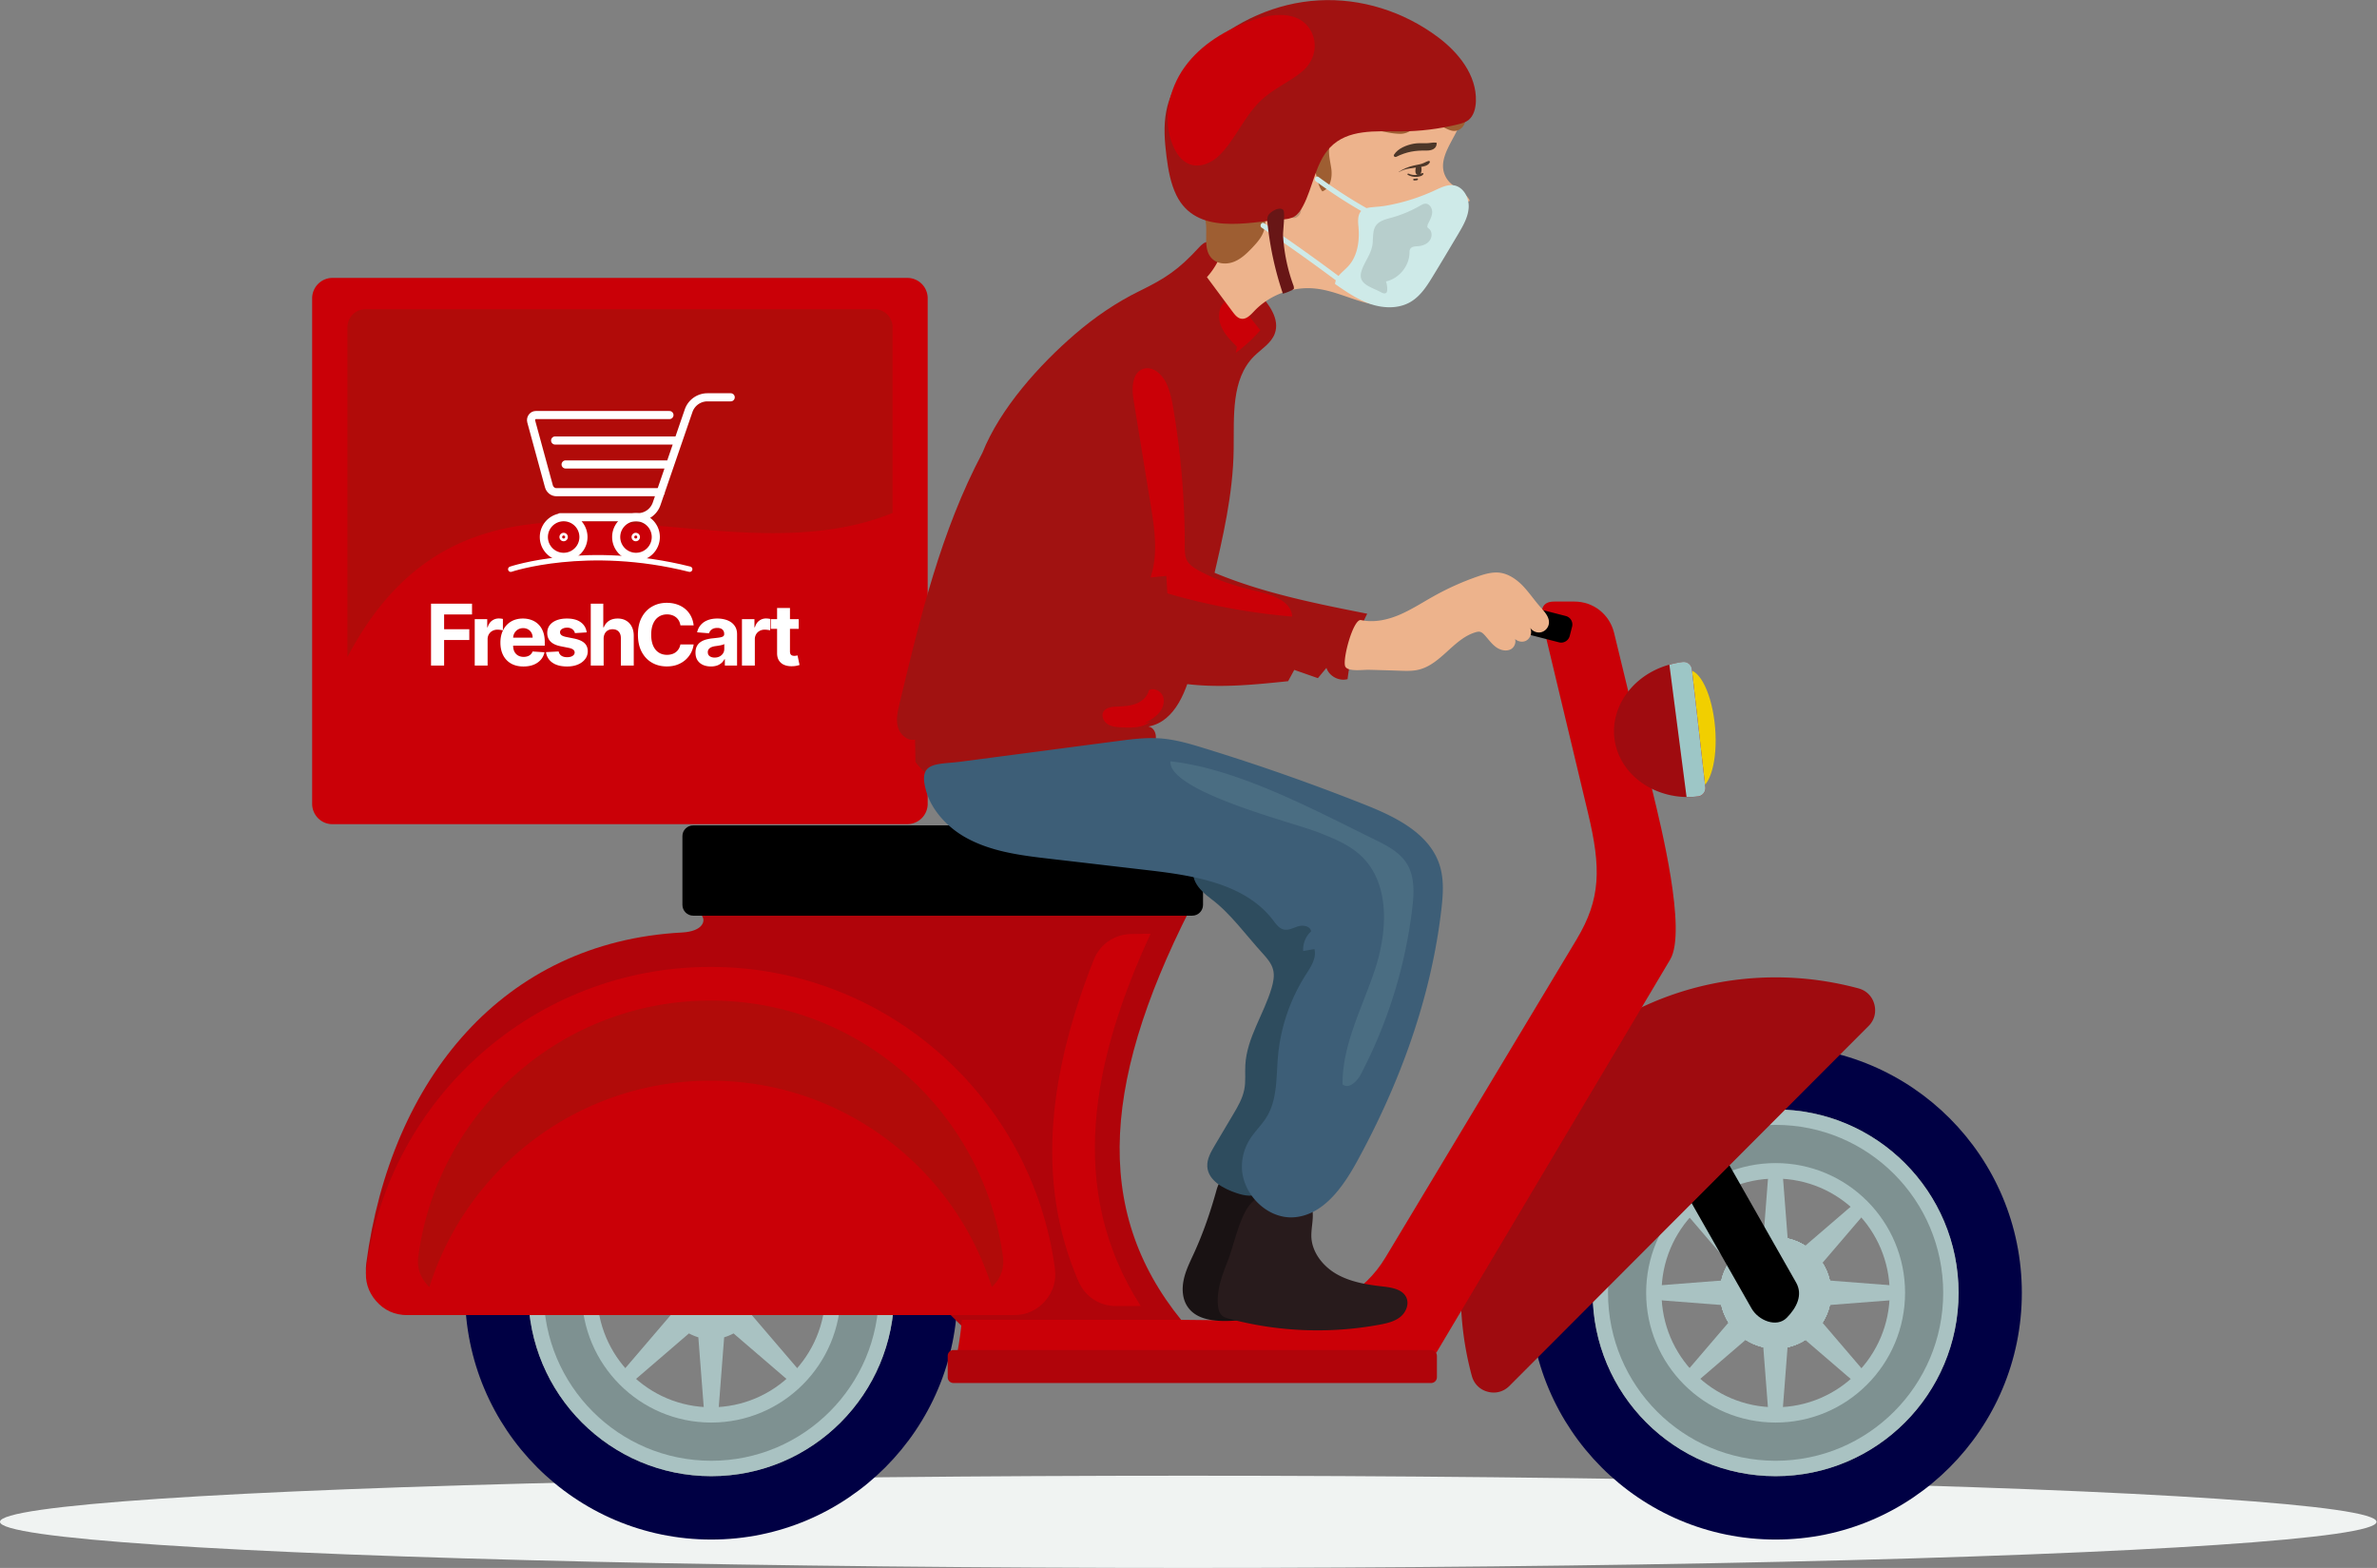 <svg width="376" height="248" viewBox="0 0 376 248" fill="none" xmlns="http://www.w3.org/2000/svg"><rect x="0" y="0" width="376" height="248" fill="#808080" stroke="none"/><ellipse cx="187.964" cy="240.706" rx="187.964" ry="7.294" fill="#F0F3F2"/><g clip-path="url(#clip0_3281_7443)"><path fill-rule="evenodd" clip-rule="evenodd" d="M112.508 165.458c21.514 0 38.947 17.469 38.947 39.026 0 21.558-17.433 39.027-38.947 39.027-21.514 0-38.948-17.469-38.948-39.027 0-21.542 17.433-39.026 38.948-39.026zm0 10.027c-15.978 0-28.941 12.989-28.941 28.999 0 16.011 12.963 29 28.941 29s28.94-12.989 28.94-29c0-16.01-12.962-28.999-28.94-28.999z" fill="#004"/><path fill-rule="evenodd" clip-rule="evenodd" d="M112.508 175.485c15.978 0 28.94 12.989 28.94 29 0 16.01-12.962 28.999-28.94 28.999-15.978 0-28.941-12.989-28.941-28.999 0-16.011 12.963-29 28.941-29zm0 10.929c-9.962 0-18.049 8.088-18.049 18.086 0 9.982 8.072 18.085 18.049 18.085 9.962 0 18.048-8.088 18.048-18.085 0-9.998-8.086-18.086-18.048-18.086z" fill="#A9C2C2"/><path d="M112.508 225.005c-11.312 0-20.479-9.185-20.479-20.52 0-11.336 9.167-20.521 20.479-20.521 11.313 0 20.479 9.185 20.479 20.521 0 11.335-9.166 20.52-20.479 20.52zm0-47.084c-14.643 0-26.51 11.891-26.51 26.564 0 14.672 11.867 26.564 26.51 26.564s26.511-11.892 26.511-26.564c0-14.673-11.868-26.564-26.511-26.564z" fill="#7E9191"/><path fill-rule="evenodd" clip-rule="evenodd" d="M108.982 198.05c.48-.255.975-.466 1.485-.616l.976-12.643h2.13l.975 12.643c.51.15 1.005.361 1.486.616l9.601-8.253.766.752.765.766-8.237 9.622c.255.481.465.977.615 1.488l12.618.977v2.15l-12.618.977a7.985 7.985 0 01-.615 1.488l8.237 9.622-.765.767-.766.751-9.601-8.253a7.999 7.999 0 01-1.486.616l-.975 12.643h-2.13l-.976-12.643a7.962 7.962 0 01-1.485-.616l-9.602 8.253-.765-.751-.765-.767 8.237-9.622a8.057 8.057 0 01-.616-1.488l-12.617-.977v-2.15l12.617-.977a8.057 8.057 0 01.616-1.488l-8.237-9.622.765-.766.765-.752 9.602 8.253zm171.889 15.244c4.846 0 8.792-3.954 8.792-8.809 0-4.856-3.946-8.81-8.792-8.81s-8.792 3.954-8.792 8.81c-.015 4.855 3.946 8.809 8.792 8.809z" fill="#A9C2C2"/><path fill-rule="evenodd" clip-rule="evenodd" d="M287.082 198.261a8.822 8.822 0 010 12.462 8.779 8.779 0 01-12.437 0 8.822 8.822 0 010-12.462 8.779 8.779 0 0112.437 0z" fill="#A9C2C2"/><path fill-rule="evenodd" clip-rule="evenodd" d="M289.663 204.485c0 4.87-3.931 8.809-8.792 8.809s-8.792-3.939-8.792-8.809c0-4.871 3.931-8.81 8.792-8.81 4.846 0 8.792 3.939 8.792 8.81z" fill="#A9C2C2"/><path fill-rule="evenodd" clip-rule="evenodd" d="M287.082 210.723a8.779 8.779 0 01-12.437 0 8.822 8.822 0 010-12.462 8.779 8.779 0 0112.437 0 8.822 8.822 0 010 12.462z" fill="#A9C2C2"/><path fill-rule="evenodd" clip-rule="evenodd" d="M280.871 213.294c-4.861 0-8.792-3.939-8.792-8.809 0-4.871 3.931-8.81 8.792-8.81s8.792 3.939 8.792 8.81c0 4.87-3.946 8.809-8.792 8.809z" fill="#A9C2C2"/><path fill-rule="evenodd" clip-rule="evenodd" d="M274.645 210.723a8.822 8.822 0 010-12.462 8.779 8.779 0 0112.437 0 8.822 8.822 0 010 12.462 8.779 8.779 0 01-12.437 0z" fill="#A9C2C2"/><path fill-rule="evenodd" clip-rule="evenodd" d="M272.064 204.485c0-4.871 3.931-8.81 8.792-8.81s8.792 3.939 8.792 8.81c0 4.87-3.931 8.809-8.792 8.809-4.846 0-8.792-3.939-8.792-8.809z" fill="#A9C2C2"/><path fill-rule="evenodd" clip-rule="evenodd" d="M280.872 165.458c21.514 0 38.947 17.469 38.947 39.026 0 21.558-17.433 39.027-38.947 39.027-21.515 0-38.948-17.469-38.948-39.027 0-21.542 17.433-39.026 38.948-39.026zm0 10.027c-15.979 0-28.941 12.989-28.941 28.999 0 16.011 12.962 29 28.941 29 15.978 0 28.94-12.989 28.94-29 0-16.01-12.962-28.999-28.94-28.999z" fill="#004"/><path fill-rule="evenodd" clip-rule="evenodd" d="M280.871 175.485c15.979 0 28.941 12.989 28.941 29 0 16.01-12.962 28.999-28.941 28.999-15.978 0-28.94-12.989-28.94-28.999 0-16.011 12.947-29 28.94-29zm0 10.929c-9.962 0-18.048 8.088-18.048 18.086 0 9.982 8.071 18.085 18.048 18.085 9.962 0 18.049-8.088 18.049-18.085-.015-9.998-8.087-18.086-18.049-18.086z" fill="#A9C2C2"/><path d="M280.871 225.005c-11.312 0-20.479-9.185-20.479-20.52 0-11.336 9.167-20.521 20.479-20.521s20.479 9.185 20.479 20.521c-.015 11.335-9.182 20.52-20.479 20.52zm0-47.084c-14.643 0-26.51 11.891-26.51 26.564 0 14.672 11.867 26.564 26.51 26.564s26.51-11.892 26.51-26.564c0-14.673-11.867-26.564-26.51-26.564z" fill="#7E9191"/><path fill-rule="evenodd" clip-rule="evenodd" d="M277.331 198.05c.48-.255.975-.466 1.485-.616l.975-12.643h2.131l.975 12.643c.51.15 1.005.361 1.485.616l9.602-8.253.75.752.765.766-8.236 9.622c.27.481.465.977.615 1.488l12.617.977v2.15l-12.617.977a7.985 7.985 0 01-.615 1.488l8.236 9.622-.765.767-.765.751-9.602-8.253c-.48.255-.975.466-1.485.616l-.975 12.643h-2.131l-.975-12.643a7.962 7.962 0 01-1.485-.616l-9.602 8.253-.765-.751-.766-.767 8.237-9.622a7.085 7.085 0 01-.615-1.488l-12.617-.977v-2.15l12.617-.977c.15-.511.36-1.007.615-1.488l-8.237-9.622.766-.766.765-.752 9.617 8.253z" fill="#A9C2C2"/><path fill-rule="evenodd" clip-rule="evenodd" d="M247.61 155.19l7.067-4.089 29.436 51.76c1.11 1.954.09 3.984-1.486 5.577-1.59 1.594-4.456.451-5.566-1.488l-29.451-51.76z" fill="#000"/><path fill-rule="evenodd" clip-rule="evenodd" d="M280.872 154.589c4.53 0 8.926.616 13.112 1.743 1.26.346 2.176 1.263 2.506 2.526.33 1.263 0 2.526-.931 3.443l-56.786 56.901c-.93.932-2.175 1.263-3.436.932-1.26-.33-2.175-1.247-2.52-2.51a49.862 49.862 0 01-1.74-13.139c0-27.557 22.294-49.896 49.795-49.896z" fill="#9F0B0F"/><path fill-rule="evenodd" clip-rule="evenodd" d="M111.023 144.847l77.265-1.128c-14.583 28.699-15.228 49.46 0 66.764h-35.407l-2.506-2.481H65.114c-2.16 0-4.021-.842-5.446-2.48-1.426-1.624-2.01-3.593-1.726-5.728 3.886-29.15 21.664-50.798 49.93-52.301 3.376-.181 3.781-1.894 3.151-2.646z" fill="#B0040A"/><path fill-rule="evenodd" clip-rule="evenodd" d="M176.541 206.574h3.901c-11.883-18.536-7.577-39.087 1.56-58.886l-3.061.045c-2.685.045-4.951 1.609-5.941 4.105-6.751 17.108-9.467 34.516-2.415 50.812 1.065 2.451 3.315 3.924 5.956 3.924z" fill="#CA0007"/><path fill-rule="evenodd" clip-rule="evenodd" d="M152.146 208.754h34.447c10.952 0 25.685 1.578 32.572-9.877l30.231-50.302c3.84-6.404 3.885-11.275 1.8-19.979l-6.901-28.864c-.615-2.571-.901-4.586 1.56-4.586h3.166c3.03 0 5.581 2.015 6.301 4.961l6.121 25.211c1.23 5.097 5.431 21.949 2.746 26.459l-36.983 62.179h-75.78c.33-1.699.57-3.428.72-5.202z" fill="#CA0007"/><path fill-rule="evenodd" clip-rule="evenodd" d="M226.38 213.535h-75.555a.92.92 0 00-.915.917v3.382a.91.91 0 00.915.917h75.555a.92.92 0 00.915-.917v-3.382a.92.92 0 00-.915-.917z" fill="#B0040A"/><path fill-rule="evenodd" clip-rule="evenodd" d="M112.403 152.935c27.86 0 50.875 20.776 54.461 47.701.255 1.924-.27 3.683-1.546 5.141-1.275 1.459-2.94 2.225-4.876 2.225H64.363c-1.935 0-3.6-.751-4.876-2.225-1.275-1.458-1.8-3.217-1.545-5.141 3.586-26.925 26.6-47.701 54.461-47.701z" fill="#CA0007"/><path fill-rule="evenodd" clip-rule="evenodd" d="M112.403 158.257c23.645 0 43.194 17.634 46.239 40.5.225 1.638-.225 3.127-1.32 4.36a4.237 4.237 0 01-.435.451c-5.971-18.913-23.63-32.638-44.484-32.638-20.854 0-38.513 13.71-44.484 32.638-.15-.136-.3-.286-.435-.451-1.08-1.248-1.53-2.737-1.32-4.36 3.046-22.866 22.594-40.5 46.239-40.5z" fill="#B10B09"/><path fill-rule="evenodd" clip-rule="evenodd" d="M109.657 130.55h78.931c.945 0 1.71.767 1.71 1.714v10.854c0 .947-.765 1.714-1.71 1.714h-78.931c-.945 0-1.71-.767-1.71-1.714v-10.854c-.015-.947.765-1.714 1.71-1.714z" fill="#000"/><path fill-rule="evenodd" clip-rule="evenodd" d="M52.586 43.958h90.948a3.218 3.218 0 013.211 3.217v79.963a3.218 3.218 0 01-3.211 3.217H52.586c-1.77.015-3.21-1.443-3.21-3.217V47.19c0-1.774 1.44-3.232 3.21-3.232z" fill="#CA0007"/><path fill-rule="evenodd" clip-rule="evenodd" d="M57.807 48.904h80.536a2.862 2.862 0 012.851 2.856v29.375c-28.761 11.696-66.073-15.53-86.237 22.791V51.76a2.862 2.862 0 012.85-2.856z" fill="#B10B09"/><path d="M68.181 105.274v-9.793h6.485v1.707h-4.414v2.333h3.983v1.707h-3.983v4.046h-2.07zm6.913 0v-7.345h1.975v1.281h.076c.134-.456.359-.8.675-1.032a1.77 1.77 0 011.09-.354 3.069 3.069 0 01.64.071v1.808a2.657 2.657 0 00-.396-.077 3.55 3.55 0 00-.464-.033c-.3 0-.568.065-.803.196a1.441 1.441 0 00-.555.536 1.543 1.543 0 00-.201.793v4.156h-2.037zm7.707.143c-.755 0-1.406-.153-1.95-.459a3.144 3.144 0 01-1.254-1.31c-.293-.567-.44-1.238-.44-2.013 0-.756.147-1.419.44-1.99a3.252 3.252 0 011.239-1.334c.536-.318 1.164-.478 1.884-.478.485 0 .936.078 1.353.234.421.154.788.385 1.1.694.316.31.561.698.737 1.167.175.465.263 1.01.263 1.635v.56H79.97v-1.263h4.285c0-.293-.064-.553-.191-.779a1.368 1.368 0 00-.531-.531 1.513 1.513 0 00-.78-.196 1.57 1.57 0 00-.822.215c-.236.14-.42.33-.555.569a1.608 1.608 0 00-.205.789v1.2c0 .364.067.678.2.942.138.265.33.469.58.613.248.143.543.215.884.215.226 0 .433-.032.622-.096a1.248 1.248 0 00.789-.755l1.884.124a2.571 2.571 0 01-.589 1.186 2.948 2.948 0 01-1.138.784c-.462.185-.996.277-1.602.277zm10.004-5.394l-1.865.115a.964.964 0 00-.205-.43 1.091 1.091 0 00-.416-.311 1.413 1.413 0 00-.608-.12c-.315 0-.581.067-.798.201-.217.13-.325.306-.325.526 0 .176.07.324.21.445.14.121.381.218.722.292l1.33.267c.714.147 1.246.383 1.597.708.35.325.526.753.526 1.282a2 2 0 01-.426 1.267c-.28.363-.666.647-1.157.851-.488.201-1.05.301-1.688.301-.972 0-1.747-.202-2.324-.607a2.367 2.367 0 01-1.01-1.664l2.005-.105c.06.296.207.523.44.679.232.153.53.229.894.229.357 0 .644-.068.86-.205.22-.141.332-.321.335-.541a.561.561 0 00-.234-.454c-.153-.121-.389-.213-.708-.277l-1.272-.254c-.717-.143-1.251-.392-1.602-.746-.347-.354-.521-.805-.521-1.353 0-.472.127-.878.383-1.22.258-.34.62-.603 1.085-.788.469-.185 1.017-.278 1.645-.278.928 0 1.658.196 2.19.588.536.392.848.926.938 1.602zm2.68 1.005v4.246h-2.037v-9.793h1.98v3.744h.085c.166-.434.434-.773.804-1.019.37-.248.834-.373 1.391-.373.51 0 .955.112 1.335.335.382.22.679.537.889.952.214.41.319.903.316 1.477v4.677H98.21v-4.313c.004-.453-.111-.805-.344-1.057-.23-.252-.551-.378-.966-.378-.277 0-.523.059-.736.177-.21.118-.376.29-.498.516a1.753 1.753 0 00-.181.809zm14.237-2.119h-2.094a2.063 2.063 0 00-.235-.722 1.836 1.836 0 00-.454-.545 1.994 1.994 0 00-.641-.344 2.45 2.45 0 00-.779-.12c-.507 0-.949.126-1.325.378-.376.249-.668.612-.875 1.09-.207.475-.311 1.052-.311 1.731 0 .698.104 1.285.311 1.76.21.475.504.834.88 1.076.376.242.811.363 1.305.363.278 0 .534-.036.77-.11a1.836 1.836 0 001.095-.841c.125-.204.211-.437.259-.698l2.094.009a3.908 3.908 0 01-1.272 2.415c-.36.325-.791.583-1.291.775-.497.188-1.06.282-1.688.282-.874 0-1.655-.198-2.343-.593-.686-.395-1.228-.968-1.626-1.717-.395-.749-.593-1.656-.593-2.721 0-1.068.201-1.976.602-2.725.402-.75.947-1.32 1.636-1.712.688-.396 1.463-.593 2.324-.593.567 0 1.093.08 1.578.239.488.16.92.392 1.296.698.376.303.682.674.918 1.114.239.44.392.944.459 1.511zm2.733 6.504c-.468 0-.886-.082-1.253-.244a2.024 2.024 0 01-.87-.732c-.21-.325-.316-.73-.316-1.214 0-.409.075-.751.225-1.029.15-.277.354-.5.612-.669.258-.169.552-.297.88-.383a6.712 6.712 0 011.043-.181c.427-.045.771-.086 1.033-.125.261-.041.451-.102.569-.181a.4.4 0 00.177-.354v-.029c0-.303-.096-.537-.287-.703-.189-.166-.456-.249-.804-.249-.366 0-.658.082-.875.244-.217.16-.36.36-.43.603l-1.884-.153c.095-.447.283-.832.564-1.157.28-.329.642-.58 1.085-.756.447-.178.963-.268 1.55-.268.408 0 .798.048 1.171.144.377.095.71.244 1 .444.293.201.524.46.693.775.169.313.254.687.254 1.124v4.954h-1.932v-1.019h-.058c-.118.23-.275.432-.473.608a2.196 2.196 0 01-.713.406 2.93 2.93 0 01-.961.144zm.584-1.406c.299 0 .564-.059.793-.177.23-.121.41-.284.541-.488.13-.204.196-.435.196-.693v-.78a1.08 1.08 0 01-.263.115 4.96 4.96 0 01-.368.091c-.137.025-.275.049-.412.072l-.373.052a2.487 2.487 0 00-.626.168 1 1 0 00-.416.31.758.758 0 00-.148.479c0 .277.1.489.301.636.204.143.462.215.775.215zm4.325 1.267v-7.345h1.975v1.281h.077c.133-.456.358-.8.674-1.032a1.77 1.77 0 011.09-.354 3.07 3.07 0 01.641.071v1.808a2.669 2.669 0 00-.397-.077 3.557 3.557 0 00-.464-.033c-.3 0-.567.065-.803.196a1.44 1.44 0 00-.555.536 1.543 1.543 0 00-.201.793v4.156h-2.037zm8.977-7.345v1.53h-4.423v-1.53h4.423zm-3.419-1.76h2.037v6.848c0 .188.029.335.086.44a.475.475 0 00.239.215c.106.041.227.062.364.062.096 0 .191-.008.287-.024l.22-.043.32 1.516a5.435 5.435 0 01-.43.11c-.185.045-.41.072-.674.081-.491.02-.922-.046-1.292-.196a1.797 1.797 0 01-.856-.698c-.204-.315-.304-.714-.301-1.195v-7.116z" fill="#fff"/><path d="M89.16 88.074a3.132 3.132 0 100-6.264 3.132 3.132 0 000 6.264zm-1.347-18.4h18.948m-17.289 3.789h16.461m-17.316 8.346h12.273a3.15 3.15 0 002.978-2.126l5.058-14.716a3.149 3.149 0 012.978-2.125h3.68" stroke="#fff" stroke-width="1.284" stroke-miterlimit="10" stroke-linecap="round"/><path d="M89.16 85.394a.452.452 0 100-.904.452.452 0 000 .904z" stroke="#fff" stroke-width=".428" stroke-miterlimit="10" stroke-linecap="round"/><path d="M100.547 88.074a3.133 3.133 0 100-6.265 3.133 3.133 0 000 6.265z" stroke="#fff" stroke-width="1.284" stroke-miterlimit="10" stroke-linecap="round"/><path d="M100.547 85.394a.452.452 0 100-.903.452.452 0 000 .903z" stroke="#fff" stroke-width=".428" stroke-miterlimit="10" stroke-linecap="round"/><path d="M104.498 77.849H88.014c-.551 0-1.036-.383-1.188-.94l-2.795-10.242c-.14-.51.226-1.02.732-1.02h21.132" stroke="#fff" stroke-width="1.284" stroke-miterlimit="10" stroke-linecap="round"/><path d="M80.796 90.03s12.046-4.076 28.302 0" stroke="#fff" stroke-width=".856" stroke-miterlimit="10" stroke-linecap="round"/><path fill-rule="evenodd" clip-rule="evenodd" d="M266.949 105.97c1.965-.165 3.916 3.909 4.351 9.111.435 5.201-.796 9.546-2.761 9.711-1.965.166-3.916-3.908-4.351-9.11-.45-5.201.795-9.546 2.761-9.712z" fill="#F1CF00"/><path fill-rule="evenodd" clip-rule="evenodd" d="M266.154 104.723h.045a1.296 1.296 0 011.425 1.142l2.13 18.672a1.32 1.32 0 01-1.14 1.443h-.045c-6.616.752-12.527-3.382-13.202-9.246-.661-5.878 4.17-11.26 10.787-12.011z" fill="#9F0B0F"/><path fill-rule="evenodd" clip-rule="evenodd" d="M264.068 105.129l2.716 20.926c.585.015 1.185-.015 1.785-.09h.045a1.32 1.32 0 001.14-1.443l-2.13-18.672a1.296 1.296 0 00-1.425-1.142h-.045c-.72.09-1.426.24-2.086.421z" fill="#9DC6C6"/><path fill-rule="evenodd" clip-rule="evenodd" d="M247.67 97.431l-14.343-3.683c-.75-.195-1.5.256-1.695 1.008l-.375 1.458a1.397 1.397 0 001.005 1.699l14.343 3.683c.735.195 1.5-.256 1.695-1.007l.375-1.459a1.383 1.383 0 00-1.005-1.698z" fill="#000"/><path d="M188.813 198.336c-.615 1.338-1.275 2.661-1.575 4.104-.3 1.443-.21 3.022.615 4.239 1.56 2.316 4.876 2.376 7.651 2.195l4.096-.27c1.756-.121 3.781-.391 4.651-1.925.78-1.353.24-3.051-.21-4.555a34.796 34.796 0 01-1.47-10.463c.015-1.052.06-2.135-.33-3.112-.54-1.368-1.891-2.27-3.316-2.646-3.195-.872-5.611-.797-6.481 2.285-.96 3.473-2.116 6.856-3.631 10.148z" fill="#191213"/><path d="M199.69 150.755c.706.782 1.441 1.609 1.696 2.631.24.947.03 1.954-.24 2.886-1.216 4.135-3.916 7.863-4.156 12.162-.075 1.293.09 2.601-.165 3.879-.27 1.428-1.02 2.706-1.771 3.969-.975 1.638-1.95 3.277-2.925 4.931-.6 1.022-1.23 2.119-1.155 3.307.135 2.225 2.565 3.503 4.681 4.209 1.23.406 2.76.707 3.66-.21.375-.376.555-.902.72-1.398 3.676-10.914 7.352-21.844 11.013-32.758.915-2.736 1.83-5.728.825-8.434-1.11-2.961-4.201-4.63-7.052-6.013-2.64-1.293-5.281-2.601-7.921-3.894-2.311-1.142-5.446-2.134-7.142-.195-2.37 2.706-.075 4.931 1.846 6.374 3 2.225 5.566 5.803 8.086 8.554z" fill="#2E4C5E"/><path d="M194.259 199.313c-.915 2.315-1.861 4.751-1.591 7.231.06.541.196 1.113.586 1.488.33.331.795.451 1.245.572a54.093 54.093 0 0023.735.917c1.14-.211 2.31-.481 3.225-1.188.915-.706 1.47-1.999 1.02-3.067-.57-1.308-2.235-1.608-3.66-1.774-2.536-.285-5.116-.691-7.337-1.939-2.22-1.248-4.021-3.533-4.051-6.073-.015-1.94.841-4.285-.63-5.548-.69-.601-1.68-.691-2.61-.752-3.046-.195-4.651-.856-6.497 1.384-1.635 1.969-2.505 6.344-3.435 8.749z" fill="#281B1C"/><path d="M155.401 71.62c-6.556 12.357-9.872 26.127-13.127 39.732-.285 1.203-.57 2.466-.24 3.654.33 1.187 1.5 2.24 2.715 1.984.015 1.173.03 2.345.06 3.518 1.636 2.375 4.561 3.593 7.427 3.833 2.865.241 5.731-.361 8.552-.947 6.091-1.293 12.182-2.586 18.288-3.878 1.23-.256 2.551-.587 3.331-1.564.78-.992.495-2.826-.75-3.037 4.32-.781 6.136-5.878 7.141-10.162 1.005-4.3 2.025-8.6 3.031-12.899 1.605-6.825 3.225-13.725 3.315-20.746.075-5.187-.435-11.125 3.241-14.778 1.155-1.142 2.685-2.03 3.256-3.548.87-2.33-.946-4.72-2.626-6.554-2.19-2.376-4.381-4.75-6.571-7.141-.36-.391-.765-.797-1.275-.827-.616-.045-1.111.45-1.531.902-3.195 3.473-5.236 4.84-9.392 6.87-3.675 1.804-7.081 4.134-10.187 6.81-5.641 4.856-11.852 11.742-14.658 18.777z" fill="#A11211"/><path d="M167.104 80.865c-.885 7.742 1.005 16.22 6.736 21.498 3.856 3.547 9.062 5.306 14.268 5.878 5.206.571 10.442.045 15.648-.497.33-.601.645-1.187.976-1.788l3.735 1.307 1.351-1.623c.435 1.323 2.01 2.15 3.345 1.774a30.888 30.888 0 013.106-10.343c-9.452-1.864-19.039-3.789-27.666-8.073-1.365-.677-2.895-1.443-4.366-1.007a73.034 73.034 0 00.916-19.138c-.255-3.037-.766-6.224-2.716-8.569-9.152-10.99-14.763 15.515-15.333 20.58z" fill="#A11211"/><path d="M185.647 64.9c-.24-1.474-.525-2.977-1.17-4.315-.675-1.398-2.146-2.736-3.631-2.24-1.8.601-1.845 3.096-1.53 4.96.885 5.458 1.785 10.915 2.67 16.372.631 3.879 1.261 7.938 0 11.666.826-.09 1.666-.165 2.506-.255.06.916.105 1.849.165 2.766a100.223 100.223 0 0019.744 3.668c-.135-2.466-3.181-3.443-5.581-4.014-2.881-.662-5.851-1.564-8.507-2.902-3.286-1.668-2.866-2.27-2.911-6.028a131.07 131.07 0 00-1.755-19.679zm9.828-9.096a23.086 23.086 0 003.885-3.578c-1.155-1.443-2.31-2.901-3.48-4.345-.18-.225-.36-.45-.615-.57-.48-.226-1.066-.016-1.456.33-1.065.917-1.185 2.586-.675 3.879.51 1.307 1.531 2.33 2.521 3.322m-13.654 59.247c-1.185 1.052-2.94 1.037-4.53.962-.766-.045-1.576-.09-2.236-.496-.66-.406-1.065-1.323-.69-1.985.375-.631 1.215-.767 1.95-.797 1.051-.06 2.131-.075 3.121-.436.99-.36 1.905-1.127 2.115-2.164.826-.466 1.951.15 2.251 1.037.3.902-.075 1.909-.705 2.616-.63.706-1.486 1.157-2.311 1.608" fill="#CA0007"/><path d="M152.581 132.369c4.081 2.345 8.897 2.932 13.563 3.473 5.206.601 10.412 1.218 15.618 1.819 7.201.842 15.213 2.12 19.624 7.893.45.601.93 1.277 1.65 1.458.795.195 1.575-.286 2.37-.511.78-.226 1.906.015 1.981.827-.855.766-1.321 1.939-1.246 3.096.601-.105 1.186-.21 1.786-.3.345 1.428-.585 2.826-1.38 4.059a28.812 28.812 0 00-4.396 12.928c-.285 3.248-.075 6.735-1.771 9.532-.765 1.262-1.875 2.285-2.67 3.548a8.216 8.216 0 00-1.245 3.818c-.331 4.495 3.81 8.885 8.281 8.524 4.591-.376 7.682-4.766 9.902-8.81 6.781-12.372 11.732-25.887 13.353-39.898.27-2.33.435-4.736-.27-6.961-1.591-5.051-7.007-7.682-11.913-9.621a337.503 337.503 0 00-25.34-8.9c-2.325-.722-4.696-1.413-7.126-1.563-2.16-.136-4.336.135-6.481.421-8.267 1.082-16.549 2.179-24.815 3.262-3.841.511-6.932-.12-5.566 4.6.855 3.082 3.345 5.728 6.091 7.306z" fill="#3D5E77"/><path d="M208.346 131.587c2.461.948 4.996 1.955 6.932 3.759 4.621 4.36 4.216 11.861 2.25 17.905-1.98 6.043-5.206 11.891-5.161 18.25.945.842 2.281-.421 2.866-1.533a76.023 76.023 0 008.161-26.294c.285-2.42.421-5.036-.87-7.095-1.11-1.774-3.075-2.812-4.951-3.729-9.587-4.69-21.739-11.275-32.436-12.432-.285 4.765 19.204 9.621 23.209 11.169z" fill="#4A6D82"/><path d="M221.549 106.091c.945.03 1.921.06 2.851-.166 3.541-.841 5.536-4.9 9.017-5.923.21-.06.435-.12.66-.075.315.06.555.301.78.541.57.632 1.065 1.338 1.74 1.849.675.512 1.636.767 2.386.376.75-.391 1.02-1.593.33-2.104.315.751 1.32 1.127 2.055.766.735-.361 1.05-1.368.66-2.09a1.66 1.66 0 001.741.737 1.648 1.648 0 001.245-1.428c.09-.992-.69-1.804-1.35-2.556-.961-1.082-1.771-2.3-2.776-3.352-1.005-1.037-2.28-1.924-3.721-2.09-1.14-.12-2.28.21-3.375.587a43.208 43.208 0 00-7.067 3.172c-1.8 1.007-3.525 2.134-5.416 2.931-1.89.797-4.006 1.248-6.016.812-1.245-.27-3.031 6.434-2.475 7.381.48.812 2.76.466 3.69.481 1.681.046 3.361.091 5.041.151zm7.277-77.873c.9 1.473 2.971 1.984 3.676 3.548-2.491.962-4.531 3.066-5.416 5.592-1.05 3.007-.63 6.69-2.791 9.035-1.935 2.105-5.236 2.225-8.011 1.549-2.776-.677-5.401-2.015-8.237-2.3-3.541-.376-7.216.992-9.662 3.577-.57.602-1.245 1.338-2.07 1.188-.57-.105-.961-.601-1.306-1.052-1.365-1.834-2.73-3.683-4.095-5.518a11.62 11.62 0 003-7.922c-.045-2.255-.735-4.435-.885-6.69-.57-8.193 6.511-15.47 14.463-17.394 6.211-1.518 16.638-.887 22.024 3.067 5.386 3.924-3.51 8.765-.69 13.32z" fill="#EDB38C"/><path d="M223.59 19.453c.375.977-.99 1.714-2.04 1.714-2.041 0-4.006-.812-6.031-.977-2.041-.166-4.441.571-5.101 2.495-.451 1.293 0 2.706.18 4.06.165 1.352-.15 3.036-1.426 3.532-1.125-1.443-.735-3.758-2.1-4.976-1.155-1.022-2.971-.676-4.381-.045-1.185.526-2.34 1.263-2.926 2.42-1.365 2.707 1.126 6.074.12 8.93-.33.962-1.02 1.744-1.71 2.48-.855.903-1.755 1.805-2.91 2.286-1.141.481-2.596.436-3.496-.421-1.53-1.443-.69-3.969-1.08-6.043-.405-2.18-2.266-3.88-2.671-6.074-.225-1.203.03-2.45.3-3.638.69-3.067 1.545-6.149 3.181-8.84 2.685-4.405 7.321-7.396 12.287-8.764 4.966-1.368 10.247-1.233 15.318-.361 2.221.376 4.441.902 6.376 2.06 2.266 1.353 4.336 3.623 6.962 3.382a6.276 6.276 0 01-2.461 1.398 10.263 10.263 0 013.226 2.376c-.345.586-1.02.902-1.68.947.705 1.187.24 3.127-1.336 3.307-1.11.12-2.355-1.098-3.495-1.263.285.15.585.526.87.707-.735.225-3.586.315-3.976-.692z" fill="#9E5E32"/><path d="M205.601 32.066c.015.136-.18.21-.3.136-.12-.076-.165-.226-.195-.346-.135-.511-.255-1.053-.075-1.534.18-.496.796-.857 1.246-.57.36-.858.09-1.925-.616-2.511-.72-.587-1.815-.632-2.58-.09-.615.42-.96 1.127-1.215 1.818-.21.572-.39 1.188-.255 1.774.105.496.405.917.705 1.338.345.481.69.947 1.02 1.428.33.466.75.963 1.305.978.57.015 1.035-.512 1.141-1.068.105-.556-.061-1.127-.256-1.668" fill="#C19272"/><path d="M227.086 30.052c.915-.421 1.905-.902 2.895-.737 1.516.256 2.416 1.954 2.341 3.473-.075 1.533-.885 2.916-1.666 4.24-1.335 2.24-2.67 4.494-4.035 6.72-.916 1.503-1.906 3.036-3.406 3.953-1.86 1.143-4.261 1.097-6.331.421-2.071-.691-3.901-1.954-5.701-3.202.075-1.173 1.245-1.91 2.04-2.766 1.56-1.654 1.875-4.15 1.65-6.42-.36-3.547 1.696-2.69 4.531-3.232a30.954 30.954 0 007.682-2.45z" fill="#CEEAE8"/><path d="M208.167 28.699a76.142 76.142 0 008.297 5.321c.45.256.87-.45.405-.706a76.255 76.255 0 01-8.297-5.322c-.42-.3-.825.406-.405.707zm-8.581 7.321a301.847 301.847 0 0112.932 9.23c.42.316.825-.39.405-.706a301.85 301.85 0 00-12.932-9.23c-.435-.286-.841.42-.405.706z" fill="#CEEAE8"/><path d="M217.154 38.02c.06-.812.03-1.684.495-2.346.54-.751 1.53-.992 2.415-1.232a19.394 19.394 0 004.576-1.91c.255-.15.525-.3.81-.315.675-.03 1.14.736 1.095 1.413-.045.676-.42 1.278-.705 1.879l-.075.36c.045.136.165.226.285.316.525.451.51 1.338.075 1.895-.42.556-1.14.812-1.83.857-.45.03-1.005.045-1.23.45-.105.196-.105.422-.105.632-.06 2.09-1.666 4.044-3.721 4.495.15.436.21.887.195 1.338-.015.165-.03.36-.165.466-.21.18-.54.06-.78-.075-1.516-.827-3.691-1.263-3.166-3.217.48-1.744 1.831-2.992 1.831-5.007z" fill="#B7CECC"/><path d="M202.781 34.727c.69-.06 1.395-.12 1.995-.496.57-.36.975-.962 1.306-1.578 1.62-3.022 1.995-6.886 4.29-9.306 2.806-2.962 7.217-2.57 11.103-2.57 3.105 0 6.196-.377 9.226-1.128.556-.136 1.126-.301 1.591-.662.825-.661 1.14-1.864 1.17-2.976.135-4.195-2.821-7.743-5.956-10.103C222 1.774 215.248-.316 208.587.06c-6.661.376-13.173 3.232-18.274 7.968-2.7 2.51-5.071 5.713-5.821 9.531-.465 2.36-.27 4.81.03 7.201.27 2.105.645 4.24 1.561 6.119 3.165 6.419 11.252 4.27 16.698 3.848z" fill="#A11211"/><path d="M198.115 3.202c-4.156 1.443-8.132 3.819-10.712 7.382-2.581 3.578-3.586 8.463-1.83 12.522.525 1.203 1.335 2.376 2.565 2.857 1.635.631 3.526-.166 4.771-1.414 2.476-2.48 3.796-5.908 6.316-8.433 2.056-2.075 4.636-3.022 6.797-4.841 1.86-1.563 2.58-4.224 1.29-6.48-1.905-3.262-6.241-2.63-9.197-1.593z" fill="#CA0007"/><path d="M204.642 45.266l.045.375-.255.226c-.48.24-.975.436-1.501.586a51.207 51.207 0 01-2.43-11.11c-.045-.405-.075-.811.075-1.187.255-.647 1.815-1.549 2.4-.962.361.345-.06 3.457-.015 4.059a27.316 27.316 0 001.681 8.013z" fill="#681616"/><path d="M220.859 24.805c1.62-.797 2.971-1.022 4.756-.992.795.015 1.635-.226 1.65-1.158l-.06-.09c-.54-.075-1.05.09-1.59.09-.69 0-1.305-.045-1.995.075-1.111.211-2.476.722-3.106 1.73-.15.225.135.45.345.345zm.405 2.421c1.05-.632 2.16-.617 3.316-.797.585-.09 1.29-.18 1.59-.737.06-.12-.045-.27-.18-.24-.39.105-.705.33-1.095.45-.42.136-.87.18-1.291.286-.825.196-1.65.526-2.355 1.007l.015.03z" fill="#4C3729"/><path d="M224.01 26.293c-.09.361-.315 1.263.255 1.369.63.105.645-.857.57-1.248l-.225-.226-.06-.015-.255.105-.075.316.06.226v.3l.075-.15-.015-.18-.09-.482h-.24v-.015z" fill="#4C3729"/><path d="M222.69 27.662c.435.24.9.345 1.395.315.375-.03.915-.105 1.095-.48l-.075-.121c-.315 0-.6.21-.915.27-.48.09-.945.015-1.38-.18-.15-.06-.255.12-.12.195zm.99.886c.225 0 .435 0 .63-.12l-.06-.195c-.195 0-.375.045-.57.045-.18-.015-.18.255 0 .27z" fill="#4C3729"/></g><defs><clipPath id="clip0_3281_7443"><path fill="#fff" transform="translate(49.376)" d="M0 0h270.443v243.511H0z"/></clipPath></defs></svg>